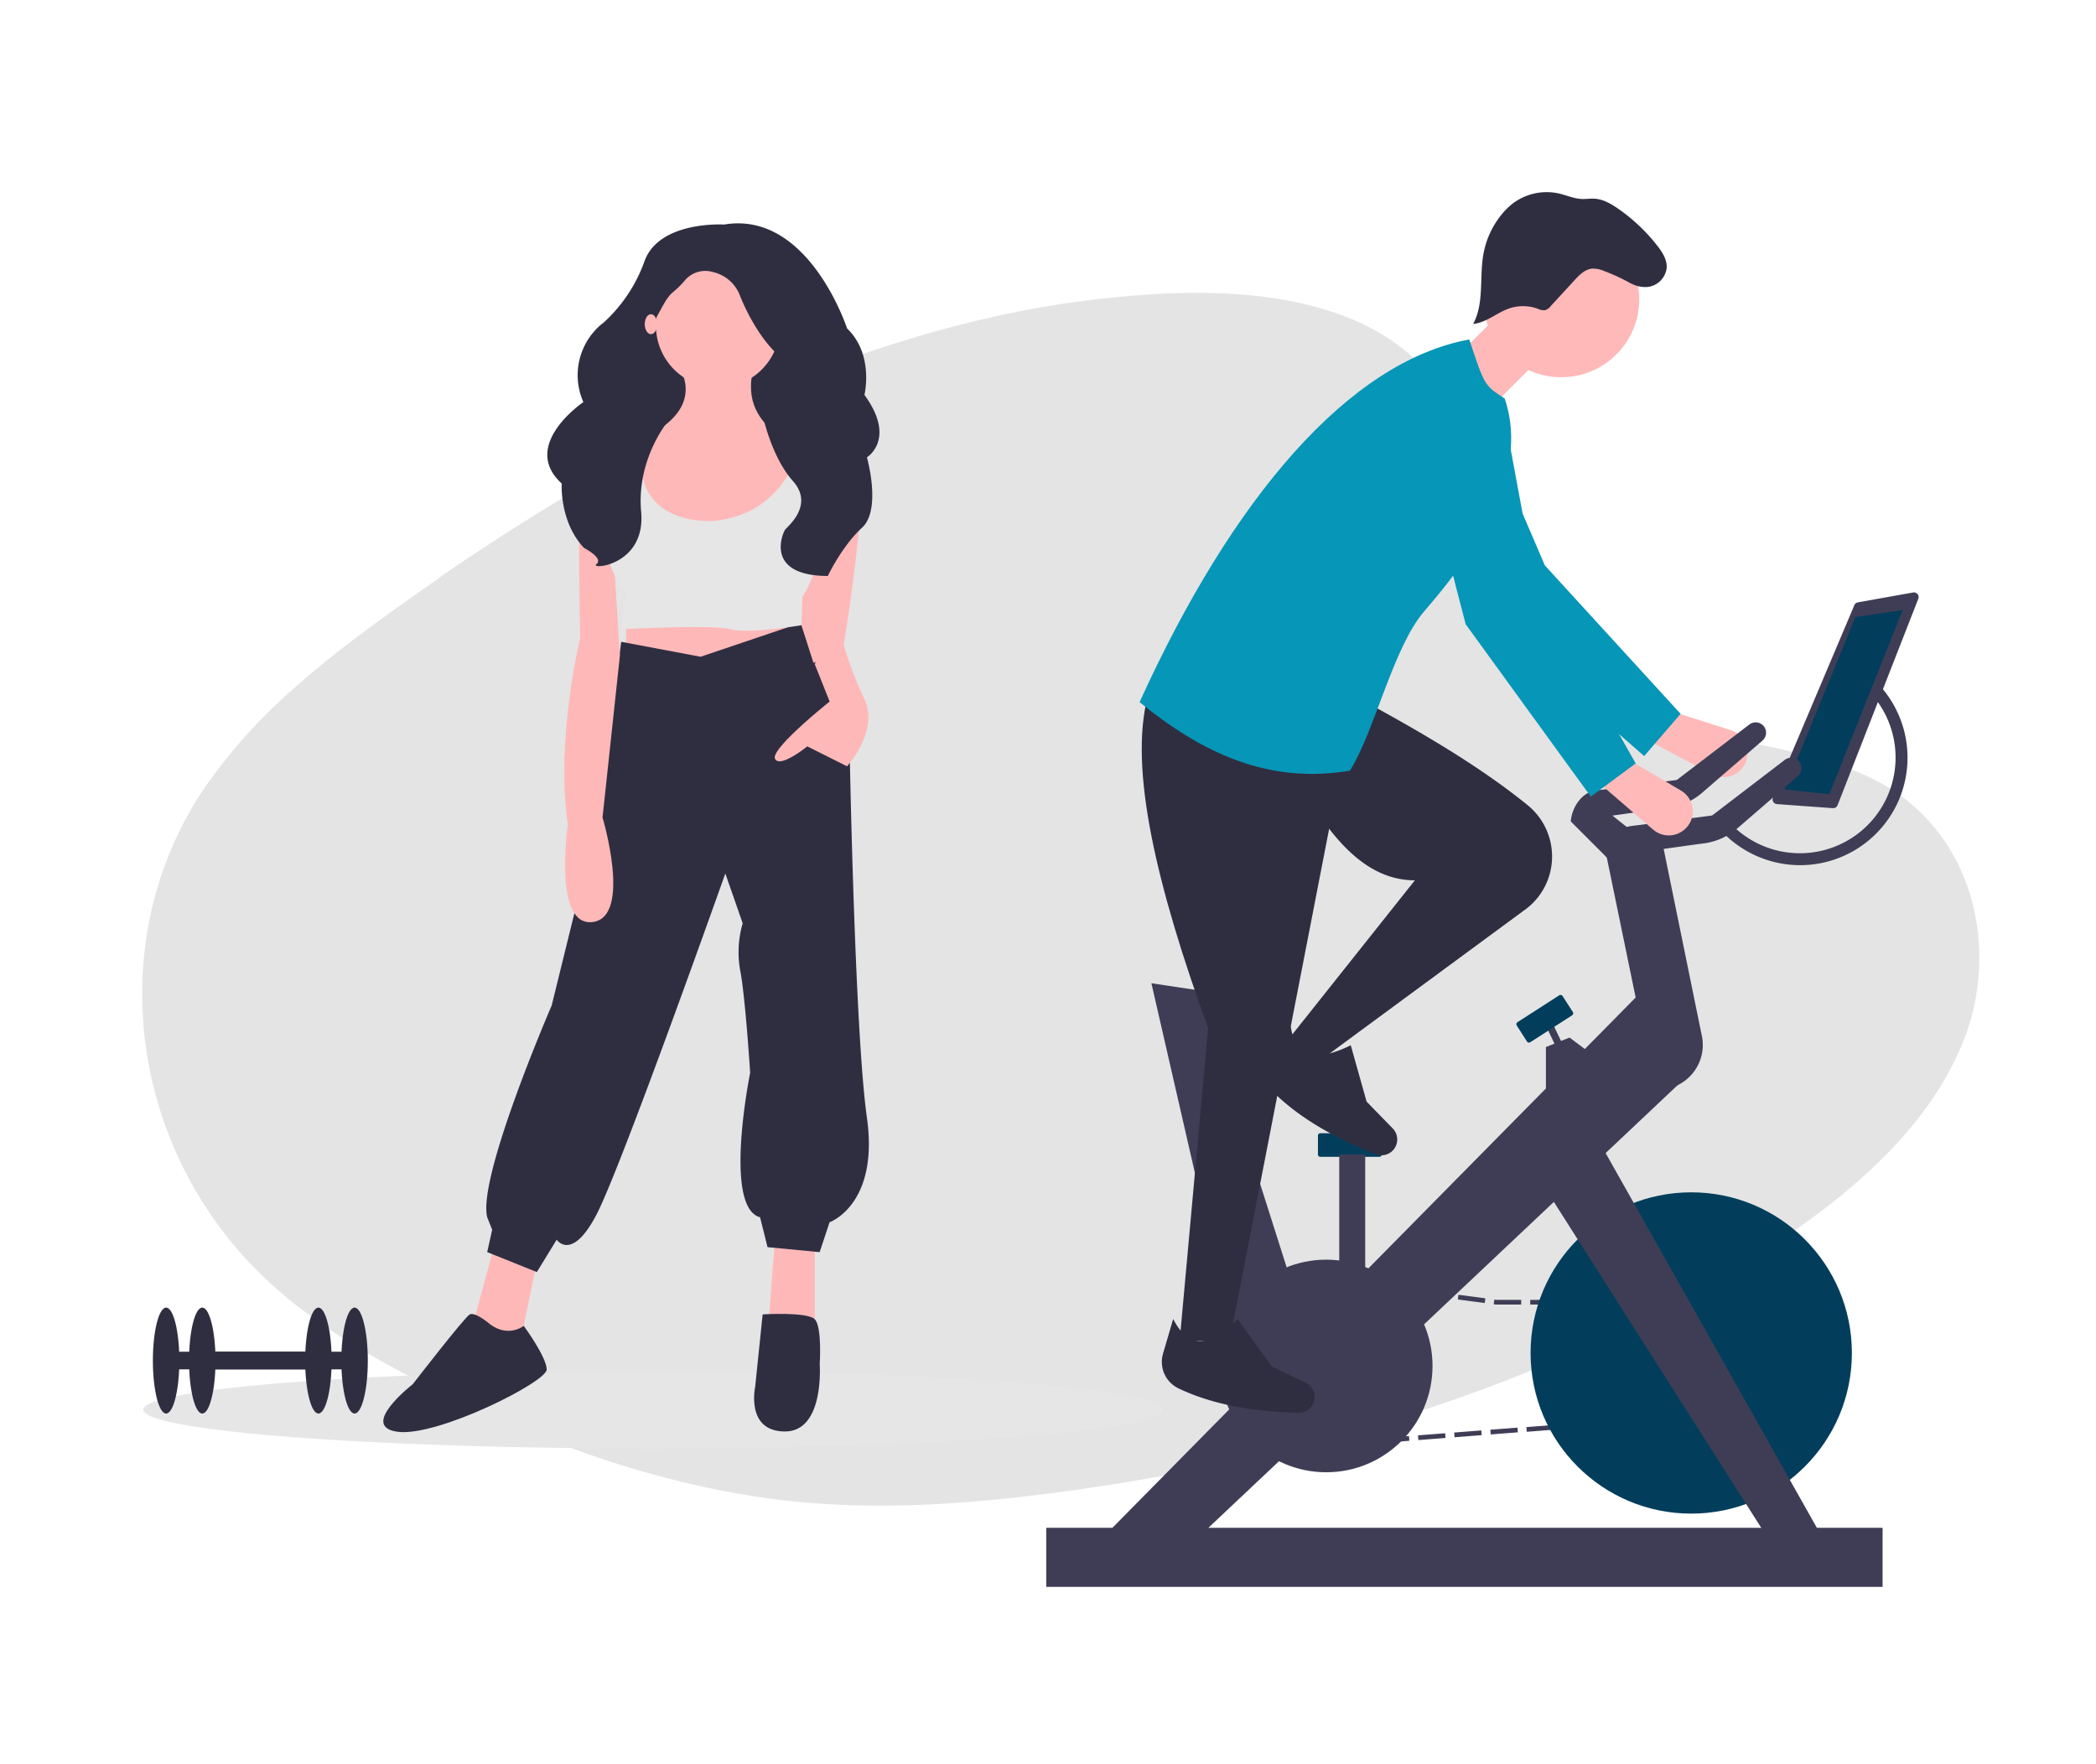 <svg xmlns="http://www.w3.org/2000/svg" id="Layer_1" data-name="Layer 1" viewBox="0 0 617.77 519.91"><path id="Path_1092" data-name="Path 1092" d="M81.26,379.64q2.52,2.24,5.18,4.35c.29.24.6.5.9.72a183.92,183.92,0,0,0,19.79,13.42c7.89,4.69,16.14,8.95,24.5,13a406.2,406.2,0,0,0,38.53,16.32l.59.21q8.66,3.11,17.5,5.71l.11,0q6.16,1.81,12.43,3.35l.57.14q9.22,2.22,18.62,3.79l1.44.23q6.87,1.1,13.84,1.77c26.1,2.51,52.52.47,78.46-3.06,52.39-7.13,104.08-20.5,151.24-41.47a417.92,417.92,0,0,0,52-27.55c2.37-1.48,4.71-3,7-4.52.36-.25.73-.51,1.1-.74,23-15.43,43.79-34.23,53.44-58,10.79-26.49,3.89-60.06-22.82-75.74-9.23-5.38-19.87-8.31-30.64-10.73l-1.1-.25c-1.82-.4-3.65-.78-5.46-1.17-6.36-1.35-12.75-2.7-19.08-4.2-11.76-2.78-23.32-6.1-34.09-11-.8-.35-1.59-.72-2.38-1.1-8.42-4-17.59-9.87-24.54-16.9-6-6.07-10.28-13-11-20.49a22.91,22.91,0,0,1,.28-6.35c.74-4,1.46-7.86,2-11.65,1-7.12,1.32-13.92,0-20.49a38.57,38.57,0,0,0-10.56-19.37q-1.37-1.43-2.94-2.82a61.86,61.86,0,0,0-16.29-10.35c-.74-.33-1.48-.65-2.22-.94-16.53-6.72-36.39-8.12-55-7.19a298.22,298.22,0,0,0-51.5,7.18c-1.34.3-2.68.62-4,.94a355.31,355.31,0,0,0-42.43,13.17c-40.75,15.38-78.89,37.54-114.16,61.6L129,170.68l-2.47,1.71q-2.53,1.76-5,3.52l-3.71,2.63-2.66,1.89-1.66,1.2c-9,6.53-17.89,13.31-26.11,20.57l-.9.8a159,159,0,0,0-26.35,29.44C29.29,278.31,38.43,341.86,81.26,379.64Z" style="fill:#e4e4e4;fill-rule:evenodd"></path><ellipse cx="192.49" cy="415.48" rx="150.24" ry="11.46" style="fill:#e6e6e6"></ellipse><rect x="185.64" y="86.01" width="48.28" height="60.21" style="fill:#2f2e41"></rect><polygon points="145.77 366.85 139.19 391.08 150.16 399.15 153.09 396.95 158.21 371.99 145.77 366.85" style="fill:#ffb8b8"></polygon><polygon points="228.43 364.64 226.24 394.01 240.14 394.01 240.14 366.85 228.43 364.64" style="fill:#ffb8b8"></polygon><polygon points="184.54 178.88 184.54 196.51 211.61 200.91 235.02 191.37 230.63 180.35 184.54 178.88" style="fill:#ffb8b8"></polygon><path d="M206.49,193.57l-23.41-4.41-5.85,47.73L162.6,296.36s-21.95,50.66-19,62.41l1.46,3.67-1.46,6.61,14.63,5.87,5.85-9.54s4.39,6.61,11.7-7.34,38-100.59,38-100.59l5.12,14.68a30.48,30.48,0,0,0-.73,13.95c1.47,7.34,2.93,30.11,2.93,30.11s-8.05,39.64,2.92,42.58l2.2,8.81,15.36,1.47,2.93-8.81s14.63-5.14,11-30.84-5.12-110.13-5.12-110.13L236,183.6Z" style="fill:#2f2e41"></path><path d="M143.58,389.61s-3.66-2.94-5.12-2.21S121.63,408,121.63,408s-16.09,12.48-4.39,14,43.89-14.68,43.89-18.35-6.76-12.87-6.76-12.87S149.43,394.75,143.58,389.61Z" style="fill:#2f2e41"></path><path d="M224.78,387.4s13.16-.82,15.36,1.43,1.46,13.26,1.46,13.26,1.46,19.82-10.24,19.82-8.78-13.21-8.78-13.21Z" style="fill:#2f2e41"></path><ellipse cx="211.61" cy="95.92" rx="18.29" ry="18.36" style="fill:#ffb8b8"></ellipse><path d="M199.54,107.3s10.24,12.48-10.24,22,14.63,49.2,14.63,49.2,41-15.42,37.3-45.52c0,0-24.87-4.41-19-25Z" style="fill:#ffb8b8"></path><path d="M188.57,128.59s-16.83-2.2-17.56,11.75,0,47.72,0,47.72-7.32,29.37-3.66,55.07c0,0-4.39,30.1,7.32,28.63s2.92-30.83,2.92-30.83l5.12-47.73L180.52,158,190,136.67Z" style="fill:#ffb8b8"></path><path d="M237,131.83s15.95-.3,16.68,11.45S248.55,191,248.55,191l-8.78,4.41-8-25Z" style="fill:#ffb8b8"></path><path d="M241.6,192.1l-1.46,3.67,4.39,11s-17.56,14-16.1,16.88,9.51-3.67,9.51-3.67l11.71,5.88s9.51-10.28,5.12-19.83a111.34,111.34,0,0,1-6.09-15.88S242.33,189.9,241.6,192.1Z" style="fill:#ffb8b8"></path><path d="M185.27,126l-2.19,24.23s-10.24,10.28,1.46,24.23l-1.46,11s27.07-1.47,32.19,0,20.93-1.18,20.93-1.18l.28-8.36s7.32-10.28,5.12-25.7,0-20.56,0-20.56l-5.12-.73s-3.29,22.39-26,24.59c0,0-28.16,2.57-20.12-27.53Z" style="fill:#e6e6e6"></path><path d="M213.44,66.18S194.42,65,190,76.87A44.89,44.89,0,0,1,178,95a19.52,19.52,0,0,0-6.05,23.51s-18.82,12.7-6.39,24c0,0-.73,11.27,6.59,19,0,0,5.85,3,3.65,4.75s14.63.59,13.17-15.43,8.41-27.32,8.41-27.32-9.51-20.78-5.12-27.9c2.67-4.32,3.81-7.55,6-9.42a27,27,0,0,0,3.42-3.34,7.88,7.88,0,0,1,8.49-2.66,11.19,11.19,0,0,1,8,7.13S223,100,231,106s-6.21,16.33-6.21,16.33,2.48,12.22,8.92,19.46-1.86,13.56-2.34,14.37c-1.1,1.85-5.48,13.55,12.62,13.6,0,0,4.2-8.85,10.06-14.2s1.46-20.77,1.46-20.77,8.78-5.34-.73-18.4c0,0,2.92-11.87-5.12-19.59C249.65,96.75,238.31,62,213.44,66.18Z" style="fill:#2f2e41"></path><ellipse cx="191.86" cy="95.55" rx="1.83" ry="2.94" style="fill:#ffb8b8"></ellipse><rect x="59.62" y="398.4" width="44.89" height="5.2" style="fill:#2f2e41"></rect><ellipse cx="104.51" cy="401.01" rx="3.9" ry="15.61" style="fill:#2f2e41"></ellipse><ellipse cx="59.62" cy="401.01" rx="3.9" ry="15.61" style="fill:#2f2e41"></ellipse><rect x="48.96" y="398.4" width="44.89" height="5.2" style="fill:#2f2e41"></rect><ellipse cx="93.85" cy="401.01" rx="3.9" ry="15.61" style="fill:#2f2e41"></ellipse><ellipse cx="48.96" cy="401.01" rx="3.9" ry="15.61" style="fill:#2f2e41"></ellipse><path d="M512,227.81h0a7.1,7.1,0,0,0-1.88-12.6L493.82,210l-8.94,7.75,19.75,10.47A7.1,7.1,0,0,0,512,227.81Z" style="fill:#ffb9b9"></path><path d="M484.6,222.84l10.73-12.45-40-43.74L437,124a13.12,13.12,0,0,0-15-7.59h0a13.11,13.11,0,0,0-9.86,15.69,12.7,12.7,0,0,0,1.15,3.12l24,46.27Z" style="fill:#0696b7"></path><polygon points="510.24 387.69 508.19 384.5 504.39 384.5 504.39 383.11 508.94 383.11 511.41 386.94 510.24 387.69" style="fill:#3f3d56"></polygon><path d="M501.72,384.5h-8v-1.39h8Zm-10.68,0h-8v-1.39h8Zm-10.67,0h-8v-1.39h8Zm-10.67,0h-8v-1.39h8Zm-10.68,0h-8v-1.39h8Zm-10.67,0h-7.42l-.68-.09.19-1.38.63.09h7.28Zm-10.74-.45L429.67,383l.19-1.38,7.93,1.05ZM427,382.65l-7.94-1.06.19-1.38,7.93,1.06Zm-10.58-1.41-7.94-1.05.18-1.38,7.94,1.05Zm-10.58-1.41-7.94-1.05.18-1.38,7.94,1.05Z" style="fill:#3f3d56"></path><polygon points="391.81 381.38 390.42 381.35 390.56 376.4 395.47 377.05 395.28 378.43 391.91 377.98 391.81 381.38" style="fill:#3f3d56"></polygon><path d="M390.75,418.67l-1.4,0,.27-9.32,1.39,0Zm.35-12.43-1.39,0,.26-9.32,1.4,0Zm.36-12.43-1.4,0,.27-9.32,1.39,0Z" style="fill:#3f3d56"></path><polygon points="389.12 426.69 389.26 421.74 390.66 421.77 390.56 425.18 393.95 424.91 394.06 426.3 389.12 426.69" style="fill:#3f3d56"></polygon><path d="M396.73,426.09l-.11-1.38,8-.63.11,1.39Zm10.66-.82-.11-1.39,8-.62.11,1.39Zm10.66-.83-.11-1.39,8-.62.11,1.39Zm10.66-.83-.11-1.39,8-.62.11,1.39Zm10.66-.83-.11-1.39,8-.62.11,1.39ZM450,422l-.11-1.38,8-.63.11,1.39Zm10.66-.82-.11-1.39,8-.62.11,1.38Zm10.66-.83-.11-1.39,8-.62.11,1.39Zm10.66-.83-.11-1.39,8-.62.11,1.39Zm10.66-.83-.11-1.39,8-.62.11,1.39Zm10.66-.83-.11-1.39,8-.62.11,1.39ZM514,417l-.11-1.38,8-.63.11,1.39Z" style="fill:#3f3d56"></path><polygon points="524.65 416.16 524.54 414.77 527.54 414.53 525.91 412 527.08 411.25 529.98 415.74 524.65 416.16" style="fill:#3f3d56"></polygon><path d="M524.17,409.3,519,401.2l1.17-.76,5.22,8.11Zm-7-10.8L512,390.39l1.17-.75,5.23,8.1Z" style="fill:#3f3d56"></path><circle cx="498.47" cy="398.77" r="47.35" style="fill:#023e5c;isolation:isolate"></circle><polygon points="537.46 453.78 468.18 330.88 452.86 346.2 521.1 453.44 537.46 453.78" style="fill:#3f3d56"></polygon><polygon points="327.52 450.65 483.15 292.93 496.03 318.35 348.41 457.61 327.52 450.65" style="fill:#3f3d56"></polygon><circle cx="390.89" cy="402.6" r="31.33" style="fill:#3f3d56"></circle><path d="M389.14,334a.69.69,0,0,0-.69.69v5.57a.69.69,0,0,0,.69.7h17.41a.7.7,0,0,0,.7-.7v-5.57a.69.69,0,0,0-.7-.69Z" style="fill:#023e5c;isolation:isolate"></path><polygon points="473.75 322.53 455.64 322.53 455.64 308.6 462.61 305.81 473.75 314.17 473.75 322.53" style="fill:#3f3d56"></polygon><rect x="457.73" y="302.33" width="2.09" height="8.36" transform="matrix(0.9, -0.43, 0.43, 0.9, -87.01, 225.61)" style="fill:#3f3d56"></rect><path d="M459.94,293.25a.7.7,0,0,0-.38.11l-12.3,7.91a.71.71,0,0,0-.21,1l3,4.69a.71.71,0,0,0,1,.21l12.3-7.91h0a.71.71,0,0,0,.21-1l-3-4.68a.63.63,0,0,0-.43-.3A.39.39,0,0,0,459.94,293.25Z" style="fill:#023e5c;isolation:isolate"></path><path d="M487.68,321.13h0L473.4,251.85l16.71-2.79,11.4,55.82a13.19,13.19,0,0,1-9.72,15.92A12.93,12.93,0,0,1,487.68,321.13Z" style="fill:#3f3d56"></path><path d="M540.27,238.2,523.74,237a1.39,1.39,0,0,1-1.29-1.49,1.82,1.82,0,0,1,.1-.45l24-56.7a1.37,1.37,0,0,1,1-.82l16.3-2.91a1.38,1.38,0,0,1,1.54,1.87l-23.78,60.8A1.42,1.42,0,0,1,540.27,238.2Z" style="fill:#3f3d56"></path><polygon points="525.97 232.7 539.2 234.09 560.79 179.78 546.86 181.87 525.97 232.7" style="fill:#023e5c;isolation:isolate"></polygon><polygon points="381.83 381.71 364.43 399.12 339.36 289.8 353.28 291.89 381.83 381.71" style="fill:#3f3d56"></polygon><path d="M527.9,223.35A3,3,0,0,0,526,224l-21.38,16.35-23.93,3.12c-4.12.54-7,5-7.33,9.1l28.17-3.92a18.85,18.85,0,0,0,10.58-4.54l17.76-15.36a3.06,3.06,0,0,0,.32-4.31A3.09,3.09,0,0,0,527.9,223.35Z" style="fill:#3f3d56"></path><path d="M517.46,212.91a3,3,0,0,0-1.86.63l-21.38,16.34L470.29,233c-4.12.53-7,5-7.33,9.09l28.16-3.91a18.93,18.93,0,0,0,10.58-4.54l17.76-15.36a3.06,3.06,0,0,0-2-5.38Z" style="fill:#3f3d56"></path><path d="M530.5,255a31.8,31.8,0,0,1-25.56-13l2.8-2.06a28.2,28.2,0,1,0,45.51-33.32,25.6,25.6,0,0,0-1.61-2l2.61-2.31A31.68,31.68,0,0,1,530.5,255Z" style="fill:#3f3d56"></path><rect x="308.37" y="450.3" width="246.5" height="17.41" style="fill:#3f3d56"></rect><path d="M494.46,245.72h0a7.1,7.1,0,0,0,1-12.7l-14.72-8.68-10.44,5.57,16.93,14.6A7.06,7.06,0,0,0,494.46,245.72Z" style="fill:#ffb9b9"></path><path d="M379.05,307.21l9.75,5.57L449,268.47a19.35,19.35,0,0,0,8.24-13.17h0a19.46,19.46,0,0,0-7-18c-13.3-10.8-29.73-20.59-47.15-30.07l-25.76,12.54c10.62,21.77,22.4,39.72,39.69,39.69Z" style="fill:#2f2e41"></path><path d="M374.8,321.39c8.09,8.2,18.74,14.06,30.63,18.79a4.67,4.67,0,0,0,5.24-1.27h0a4.67,4.67,0,0,0-.18-6.32l-7.71-7.92-4.66-16.59c-10,4.94-16.56,3.84-17.86-6.52l-6.3,8.6A8.67,8.67,0,0,0,374.8,321.39Z" style="fill:#2f2e41"></path><path d="M347.71,394.94l14.63.7,33.42-172-57.45-18.46c-5.73,21.45,2.78,56.55,17.76,97.84Z" style="fill:#2f2e41"></path><circle cx="460.17" cy="88.21" r="22.98" style="fill:#ffb9b9"></circle><polygon points="418.04 116.41 432.67 126.86 454.95 104.58 443.81 90.65 418.04 116.41" style="fill:#ffb9b9"></polygon><path d="M335.88,206.94c18,14.69,37.72,24.35,62,20.19,7.33-11.71,12.74-36.39,21.93-47,20.09-23.18,30.05-43.84,23.68-62.67-6.2-4-5.92-4-10.45-17.41C397.59,106.6,363.29,146.6,335.88,206.94Z" style="fill:#0696b7"></path><path d="M347.48,409.27c10.41,4.93,22.42,6.78,35.22,7.14a4.65,4.65,0,0,0,4.48-3h0a4.66,4.66,0,0,0-2.33-5.87l-10-4.79-10.07-14c-7.7,8.08-14.24,9.29-19,0l-3,10.24A8.66,8.66,0,0,0,347.48,409.27Z" style="fill:#2f2e41"></path><path d="M468.87,234.79,482.1,225l-29.24-51.53-8.46-45.68a13.11,13.11,0,0,0-12.89-10.72h0a13.12,13.12,0,0,0-12.68,16.41L432,184Z" style="fill:#0696b7"></path><rect x="394.72" y="340.28" width="7.66" height="41.78" style="fill:#3f3d56"></rect><path d="M478.36,81.55a8.45,8.45,0,0,0,7.47,3,6.39,6.39,0,0,0,5.4-5.58c.16-2.42-1.26-4.63-2.75-6.53A52.62,52.62,0,0,0,476.91,61.5c-2.09-1.45-4.39-2.78-6.93-2.94-1.25-.07-2.51.14-3.77.09-2.31-.1-4.48-1.1-6.73-1.62A16.59,16.59,0,0,0,446,59.88a19.66,19.66,0,0,0-3.42,3.34A25.64,25.64,0,0,0,437.2,75c-1.21,6.84.3,14.35-3,20.47,3.85-.36,6.95-3.3,10.61-4.56a12.74,12.74,0,0,1,8.38.07,4,4,0,0,0,2.26.43,3.46,3.46,0,0,0,1.61-1.19l7-7.62c1.43-1.55,3.05-3.21,5.15-3.42a8,8,0,0,1,3.63.72A54.46,54.46,0,0,1,481,83.74" style="fill:#2f2e41"></path><polygon points="465.05 240.71 462.96 242.1 476.88 256.03 485.24 248.37 471.31 237.23 465.05 240.71" style="fill:#3f3d56"></polygon></svg>
